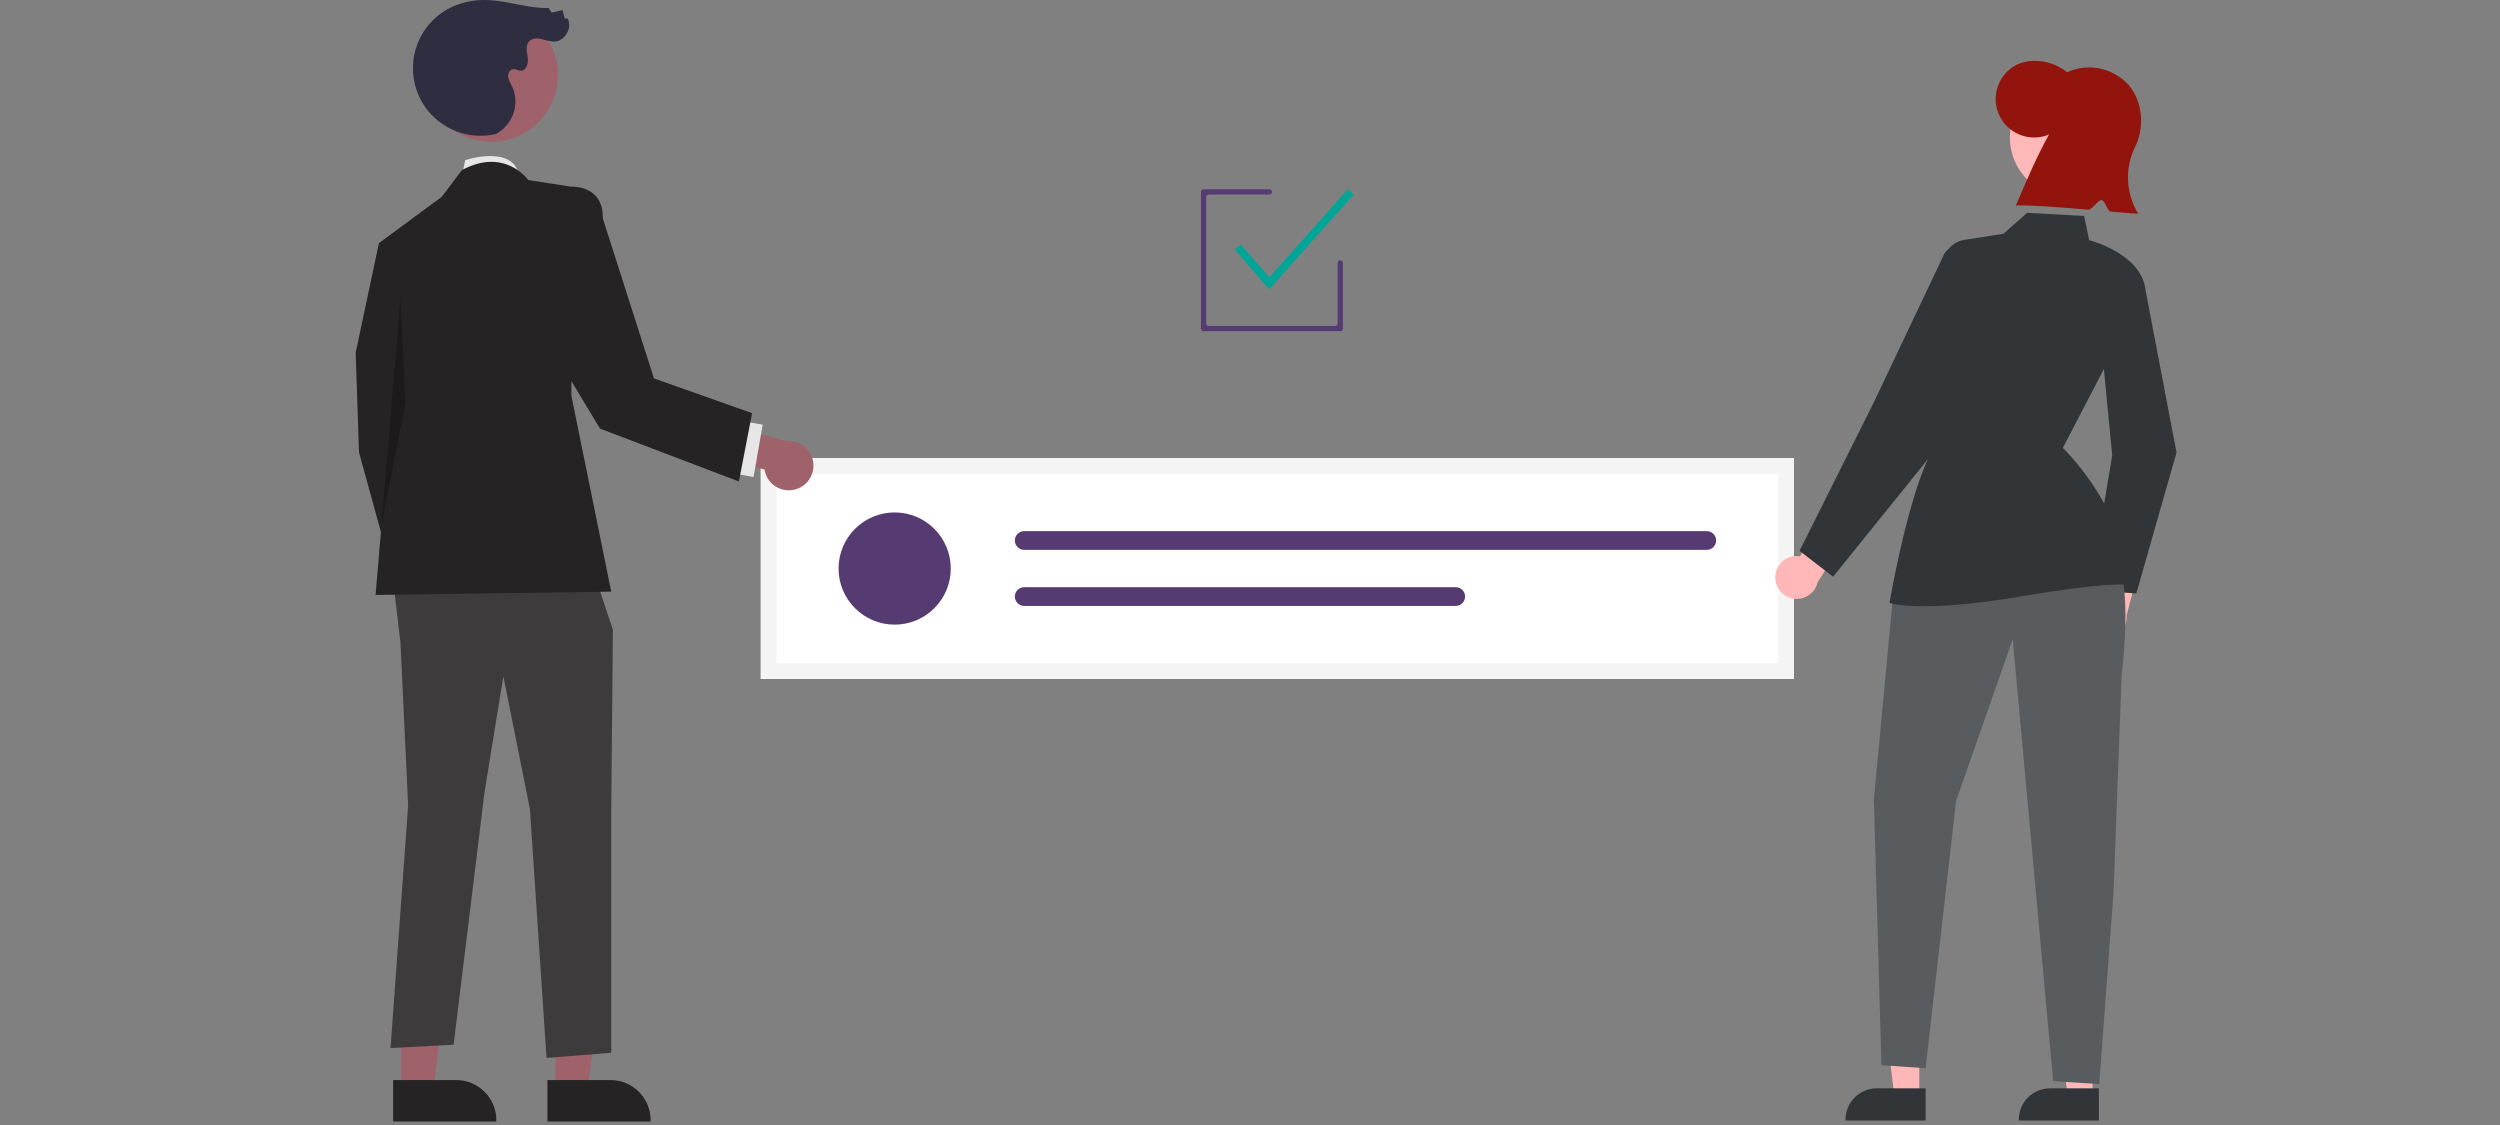 <?xml version="1.0" encoding="UTF-8"?>
<svg id="Layer_1" xmlns="http://www.w3.org/2000/svg" xmlns:xlink="http://www.w3.org/1999/xlink" version="1.1" viewBox="0 0 951 428">
  <rect x="0" y="0" width="951" height="428" fill="#808080" stroke="none"/>
  <!-- Generator: Adobe Illustrator 29.3.1, SVG Export Plug-In . SVG Version: 2.1.0 Build 151)  -->
  <defs>
    <style>
      .st0 {
        isolation: isolate;
        opacity: .25;
      }

      .st1 {
        fill: #2f2e41;
      }

      .st2 {
        fill: #f4f4f5;
      }

      .st3 {
        fill: #e6e6e6;
      }

      .st4 {
        fill: #9f616a;
      }

      .st5 {
        fill: #ffb8b8;
      }

      .st6 {
        fill: #252324;
      }

      .st7 {
        fill: #fff;
      }

      .st8 {
        fill: #563a72;
      }

      .st9 {
        fill: #ffb7b7;
      }

      .st10 {
        fill: #3e3b3c;
      }

      .st11 {
        fill: #00a598;
      }

      .st12 {
        fill: #595c5f;
      }

      .st13 {
        fill: #323537;
      }

      .st14 {
        fill: #92140c;
      }
    </style>
  </defs>
  <path class="st7" d="M682.4,258.27h-393v-84h393v84Z"/>
  <circle class="st8" cx="340.33" cy="216.27" r="21.34"/>
  <path class="st8" d="M389.61,202.04c-1.96,0-3.56,1.59-3.56,3.56s1.59,3.56,3.56,3.56h259.66c1.96,0,3.55-1.6,3.55-3.56,0-1.96-1.59-3.54-3.55-3.55h-259.66Z"/>
  <path class="st8" d="M389.61,223.38c-1.96,0-3.56,1.58-3.56,3.55,0,1.96,1.58,3.56,3.55,3.56h164.16c1.96,0,3.56-1.59,3.56-3.56s-1.59-3.56-3.56-3.56h-164.14Z"/>
  <path class="st2" d="M682.4,258.27h-393v-84h393v84ZM295.4,252.27h381v-72h-381v72Z"/>
  <path class="st9" d="M793.07,237.4c-1.44-4.24.83-8.85,5.07-10.29.45-.15.92-.27,1.39-.34l4.45-18,11.6.04-6.64,25.33c.38,4.49-2.95,8.44-7.44,8.82-3.76.32-7.24-1.98-8.43-5.55h0Z"/>
  <path class="st13" d="M812.65,225.75l-17.76-1.23,8.6-51.27-5.47-56.45,17.96-7.36,11.97,62.69-.03.11-15.26,53.51Z"/>
  <path class="st9" d="M675.31,219.75c-.08-4.48,3.49-8.18,7.97-8.25.48,0,.96.03,1.43.1l9.73-15.78,11.03,3.57-14.05,22.1c-1.01,4.39-5.38,7.14-9.77,6.13-3.67-.84-6.29-4.09-6.33-7.86h0Z"/>
  <polygon class="st9" points="730.09 417.1 720.64 417.1 716.14 380.66 730.09 380.66 730.09 417.1"/>
  <path class="st13" d="M732.5,426.26h-30.47v-.39c0-6.55,5.31-11.86,11.86-11.86h18.61s0,12.25,0,12.25Z"/>
  <polygon class="st9" points="796.01 417.1 786.56 417.1 782.06 380.66 796.01 380.66 796.01 417.1"/>
  <path class="st13" d="M798.42,426.26h-30.47v-.39c0-6.55,5.31-11.86,11.86-11.86h18.61s0,12.25,0,12.25Z"/>
  <circle class="st5" cx="787.02" cy="52.4" r="22.45"/>
  <path class="st14" d="M779.44,51.17c-7.46,3.12-16.03-.4-19.15-7.85-2.7-6.45-.45-13.92,5.36-17.81,5.97-4,14.9-2.67,20.69,1.96,8.01-3.65,17.46-1.68,23.37,4.85,5.59,6.47,6.2,16.74,2.13,24.28-3.62,7.98-3.04,17.24,1.55,24.71-1.75-.07-5.61-.4-10.44-.81-1.4-.12-2-4.22-3.53-4.36-1.35-.12-3.62,3.74-5.03,3.62-10.49-.89-22.23-1.79-27.55-1.61,4.01-9.39,8.02-18.77,12.61-26.98Z"/>
  <path class="st12" d="M804.24,210.55s7.3,7.52,2.84,46.36l-3.08,82.47-5.45,73.03-17.52-1.16-15.39-168.08-21.54,61.51-11.6,101.68-16.81-1.16-2.87-101.12,7.37-78.15,84.05-15.38Z"/>
  <path class="st13" d="M732.03,230.63c-8.96,0-12.57-1.08-12.84-1.16l-.42-.13.07-.43c.06-.35,6.08-35.46,14.34-53.9l5.81-74.76c.34-4.57,3.79-8.31,8.33-9.01l.08.49-.08-.49,14.78-2.32,9.04-7.96,21.66,1.2,1.91,9.16c2.59.72,19.68,5.96,21.38,18.51l.02.16-.07.14-31.32,60.24c2.65,2.61,23.56,24.1,24.98,51.56l.03.66-.64-.15c-.06-.01-6.75-1.28-41.95,4.67-16.28,2.75-27.59,3.51-35.12,3.51Z"/>
  <path class="st13" d="M697.31,219.38l-12.76-9.83,28.49-57,26.5-55.87c1-2.11,3.53-3.01,5.64-2.01,1.11.53,1.94,1.51,2.27,2.7l6.56,23.79-20.51,53.36-36.18,44.85Z"/>
  <path class="st8" d="M509.84,126h-52c-.55,0-1-.45-1-1v-52c0-.55.45-1,1-1h25c.55,0,1,.45,1,1h0c0,.55-.45,1-1,1h-23c-.55,0-1,.45-1,1v48c0,.55.45,1,1,1h48c.55,0,1-.45,1-1v-23c0-.55.45-1,1-1h0c.55,0,1,.45,1,1v25c0,.55-.45,1-1,1Z"/>
  <polygon class="st11" points="482.83 110.05 469.71 94.99 471.97 93.01 482.86 105.51 512.72 72 514.96 74 482.83 110.05"/>
  <path class="st3" d="M175.7,67.24l1.26-6.31s18.57-6.31,20.65,6.31h-21.91Z"/>
  <polygon class="st4" points="211.34 414.82 223.52 414.82 229.31 367.86 211.34 367.86 211.34 414.82"/>
  <path class="st6" d="M208.24,410.85h23.98s0,0,0,0c8.44,0,15.28,6.84,15.28,15.28v.5h-39.26s0-15.77,0-15.77Z"/>
  <polygon class="st4" points="152.65 414.82 164.83 414.82 170.62 367.86 152.65 367.86 152.65 414.82"/>
  <path class="st6" d="M149.55,410.85h23.98s0,0,0,0c8.44,0,15.28,6.84,15.28,15.28v.5h-39.26s0-15.77,0-15.77Z"/>
  <polygon class="st6" points="158.03 93.75 144.14 92.49 135.3 134.15 136.56 172.03 150.45 222.53 169.39 211.17 159.29 159.4 158.03 93.75"/>
  <polygon class="st10" points="149.24 218.11 152.35 244.62 155.26 306.49 148.56 398.68 172.55 397.39 184.3 301.44 191.48 257.25 201.58 307.75 207.9 402.44 232.52 400.47 232.52 307.42 233.15 239.57 224.31 213.06 149.24 218.11"/>
  <path class="st6" d="M200.95,68.5s-8.84-12.63-25.25-3.79l-7.58,10.1-23.99,17.68,5.05,59.34-6.31,74.49,89.64-1.26-15.15-74.49v-79.54l-16.41-2.53Z"/>
  <polygon class="st0" points="152.35 113.45 145.11 200 154.24 153.09 152.35 113.45"/>
  <path class="st4" d="M303.03,186.02c-4.87,1.65-10.16-.95-11.81-5.82-.18-.52-.31-1.05-.39-1.59l-20.66-5.11.04-13.31,29.07,7.62c5.15-.44,9.68,3.38,10.12,8.54.37,4.31-2.27,8.31-6.37,9.68h0Z"/>
  <rect class="st3" x="273.94" y="166.32" width="20.2" height="8.84" transform="translate(67.01 421.19) rotate(-80.1)"/>
  <circle class="st4" cx="186.9" cy="28.57" r="25.35"/>
  <path class="st1" d="M188.8,50.93c-13.81,3.32-27.69-5.19-31.01-19-2.86-11.91,3.08-24.18,14.18-29.33,4.46-1.99,9.33-2.86,14.2-2.55,7.58.4,14.95,3.2,22.54,2.99l1.1,1.77,4.15-1.01.89,3.29,1.09-.04c1.96,3.64-1.19,8.84-5.32,8.8-1.62-.19-3.22-.54-4.78-1.04-1.6-.34-3.48-.26-4.58.95-1.43,1.57-.81,4.02-.51,6.12s-.45,4.94-2.57,5c-1.08.04-2.12-.74-3.18-.54-1.24.24-1.87,1.74-1.69,2.99.31,1.23.81,2.4,1.48,3.47,2.97,6.48.58,14.16-5.54,17.81"/>
  <path class="st6" d="M211.34,75.91l6.03-4.88s12.16-.85,11.94,12.05l19.46,60.87,37.33,13.22-5.03,25.99-52.82-20.12-26.83-44.47,9.92-42.67Z"/>
</svg>